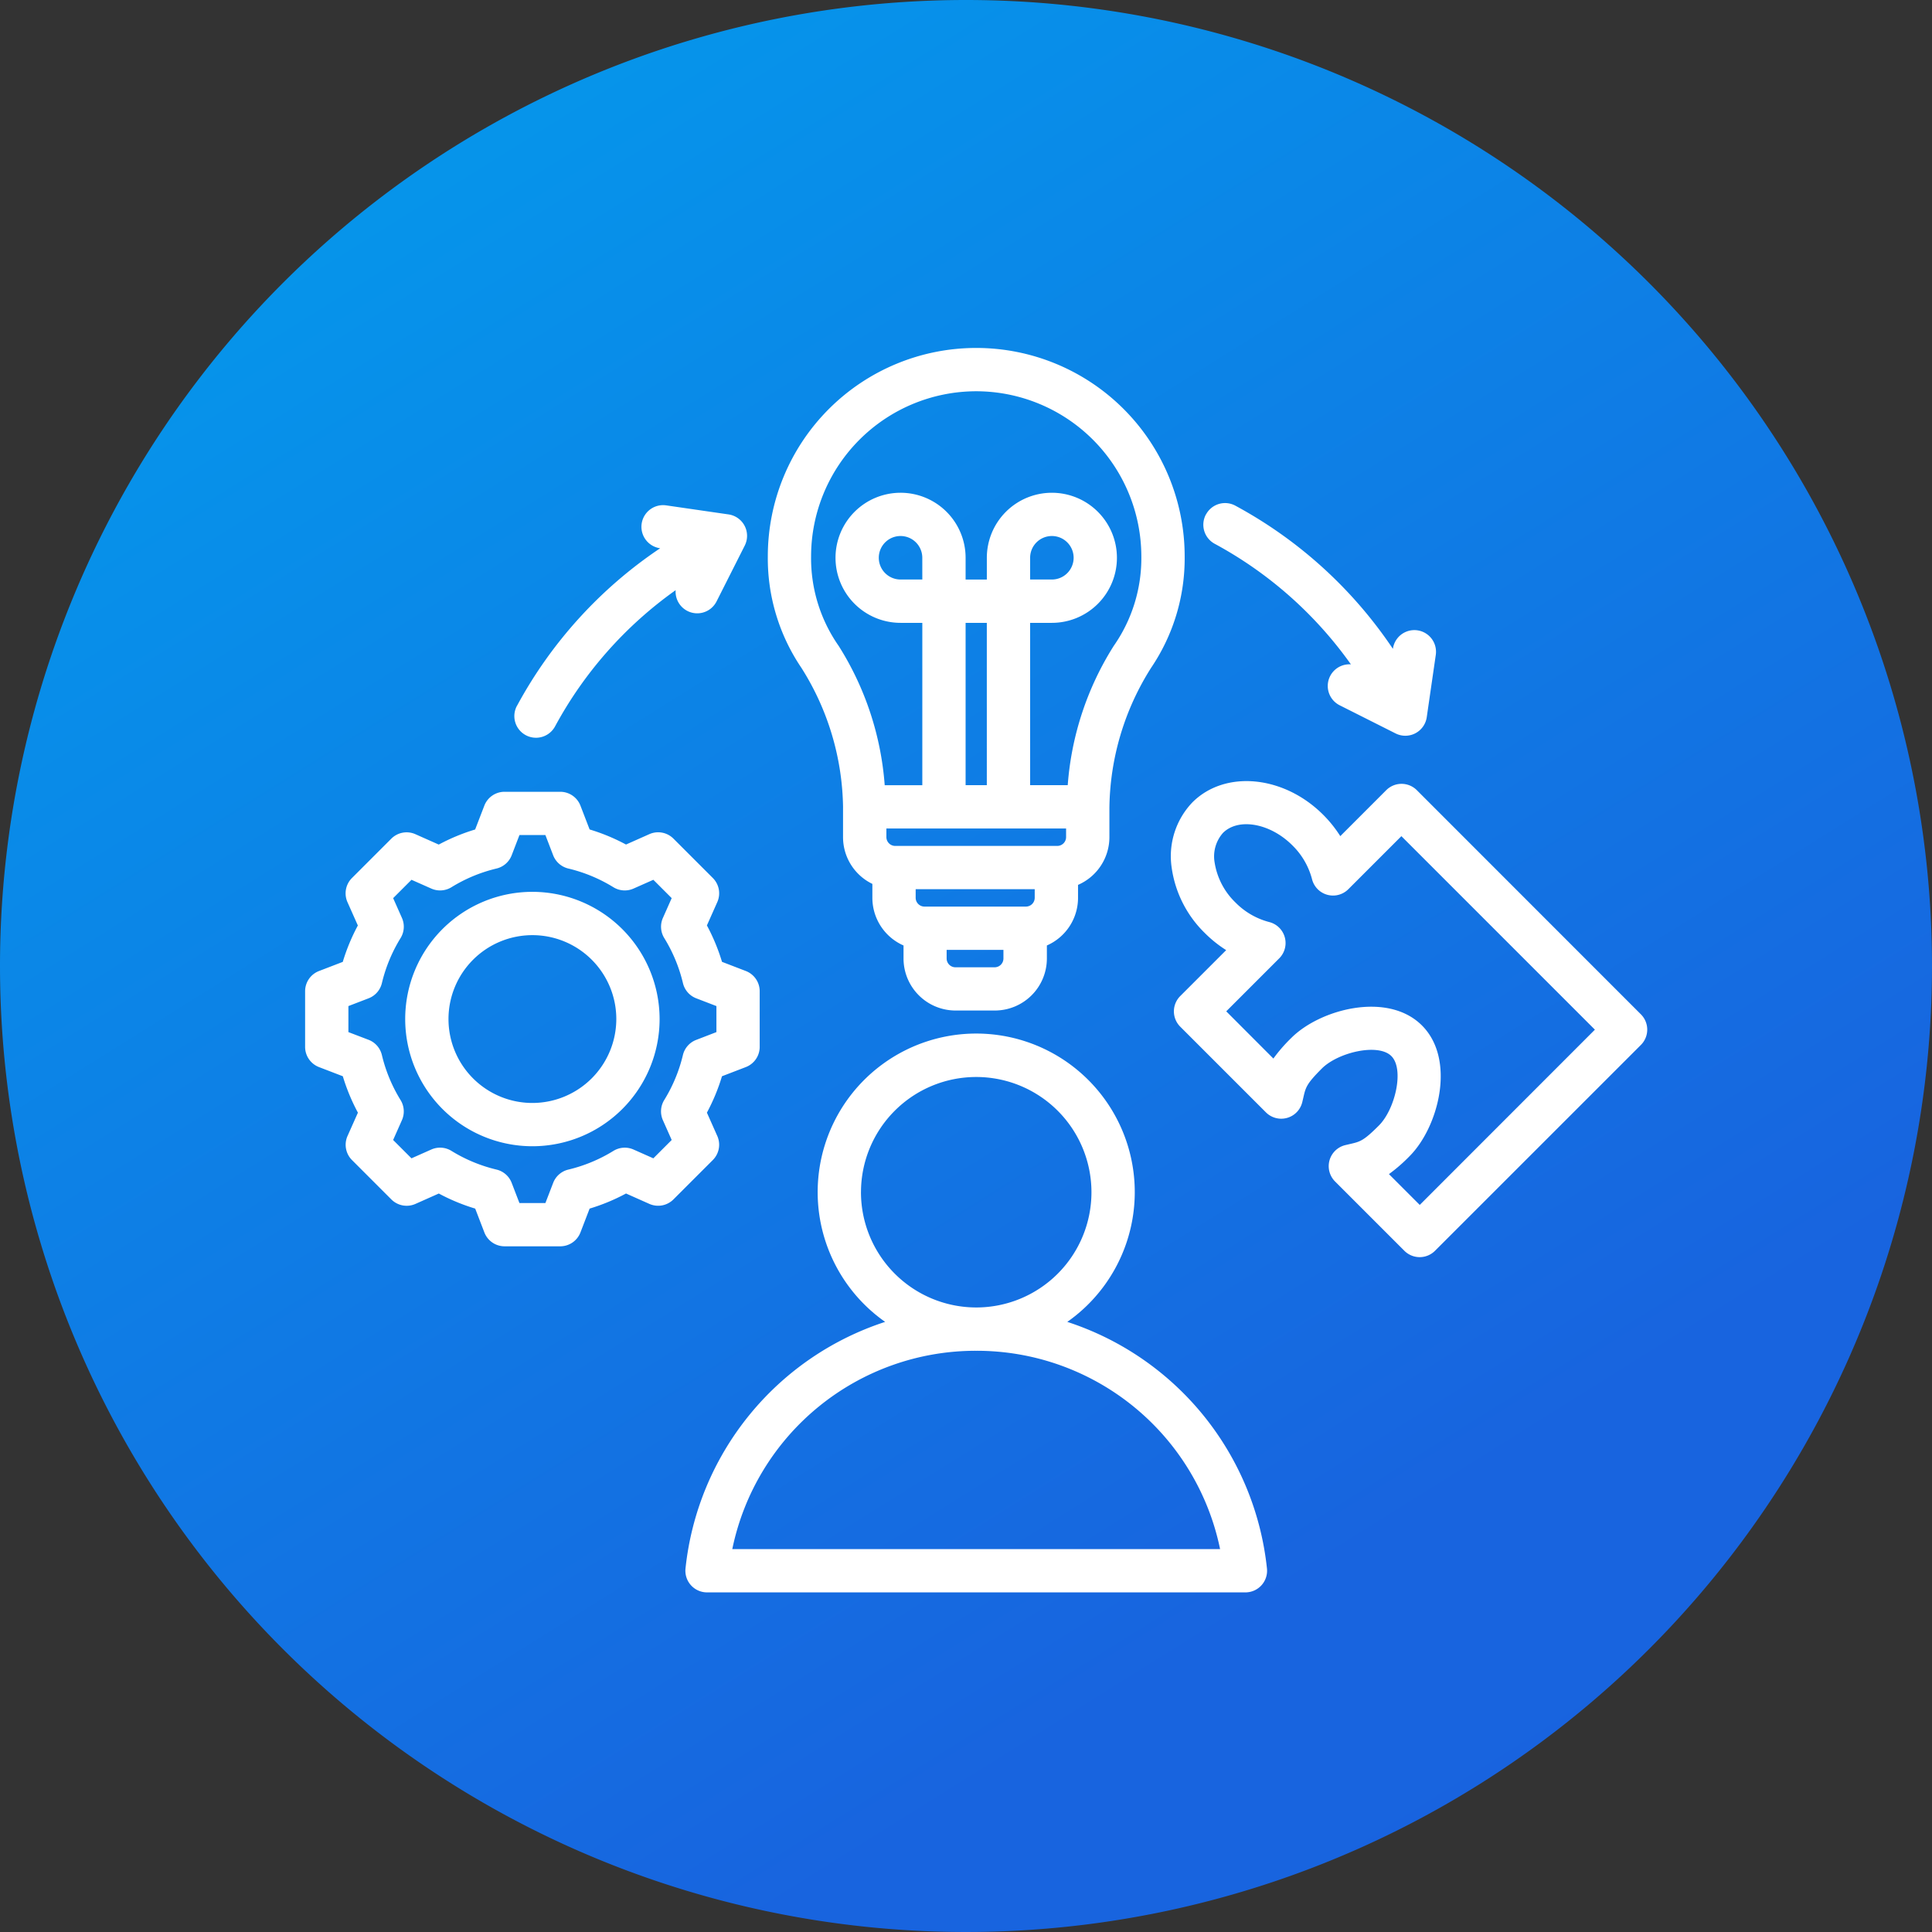<svg xmlns="http://www.w3.org/2000/svg" xmlns:xlink="http://www.w3.org/1999/xlink" width="93" height="93" viewBox="0 0 93 93"><rect x="0" y="0" width="93" height="93" fill="#333333" stroke="none"/><defs><linearGradient id="linear-gradient" x1="0.09" y1="-0.133" x2="0.816" y2="1.029" gradientUnits="objectBoundingBox"><stop offset="0" stop-color="#00a3ee"></stop><stop offset="0.815" stop-color="#1864df"></stop><stop offset="1" stop-color="#1863df"></stop></linearGradient><clipPath id="clip-path"><rect id="Rectangle_17960" data-name="Rectangle 17960" width="66" height="66" transform="translate(-8925 5280)" fill="#fff"></rect></clipPath></defs><g id="Innovative_Strategies" data-name="Innovative Strategies" transform="translate(9258 -5220)"><path id="Path_34877" data-name="Path 34877" d="M46.5,0A46.5,46.5,0,1,1,0,46.5,46.5,46.5,0,0,1,46.5,0Z" transform="translate(-9258 5220)" fill="url(#linear-gradient)"></path><g id="Mask_Group_27392" data-name="Mask Group 27392" transform="translate(-319 -46)" clip-path="url(#clip-path)"><path id="Innovative_Strategies-2" data-name="Innovative Strategies" d="M18.941,52.248a6.123,6.123,0,1,0,6.123,6.123A6.13,6.13,0,0,0,18.941,52.248Zm0,10.163a4.039,4.039,0,1,1,4.039-4.039A4.044,4.044,0,0,1,18.941,62.411Zm8.9,1.59-.5-1.124a9.461,9.461,0,0,0,.726-1.752l1.147-.441a1.042,1.042,0,0,0,.668-.973V57.032a1.042,1.042,0,0,0-.668-.973l-1.146-.441a9.464,9.464,0,0,0-.727-1.753l.5-1.123a1.042,1.042,0,0,0-.215-1.16l-1.895-1.895a1.042,1.042,0,0,0-1.16-.216l-1.124.5a9.463,9.463,0,0,0-1.752-.726L21.254,48.1a1.042,1.042,0,0,0-.973-.668H17.6a1.042,1.042,0,0,0-.973.668l-.442,1.147a9.478,9.478,0,0,0-1.752.726l-1.124-.5a1.042,1.042,0,0,0-1.16.216l-1.895,1.895a1.042,1.042,0,0,0-.215,1.16l.5,1.124a9.452,9.452,0,0,0-.726,1.752l-1.147.441A1.042,1.042,0,0,0,8,57.032v2.679a1.042,1.042,0,0,0,.668.973l1.147.441a9.467,9.467,0,0,0,.727,1.753L10.042,64a1.042,1.042,0,0,0,.215,1.16l1.895,1.895a1.042,1.042,0,0,0,1.16.215l1.124-.5a9.454,9.454,0,0,0,1.752.726l.441,1.147a1.042,1.042,0,0,0,.973.668h2.679a1.042,1.042,0,0,0,.973-.668l.441-1.147a9.461,9.461,0,0,0,1.753-.727l1.123.5a1.041,1.041,0,0,0,1.16-.216l1.895-1.895A1.042,1.042,0,0,0,27.841,64Zm-1.654-3.9a7.4,7.4,0,0,1-.9,2.169,1.042,1.042,0,0,0-.065.969l.424.954-.883.883-.953-.423a1.041,1.041,0,0,0-.969.065,7.4,7.4,0,0,1-2.169.9,1.042,1.042,0,0,0-.731.639l-.374.972H18.317l-.374-.973a1.042,1.042,0,0,0-.731-.639,7.4,7.4,0,0,1-2.169-.9,1.042,1.042,0,0,0-.969-.065l-.954.424-.883-.883.423-.953a1.042,1.042,0,0,0-.065-.969,7.4,7.4,0,0,1-.9-2.169,1.042,1.042,0,0,0-.639-.731L10.084,59V57.747l.973-.374a1.041,1.041,0,0,0,.639-.731,7.4,7.4,0,0,1,.9-2.169,1.042,1.042,0,0,0,.065-.969l-.423-.953.883-.883.954.423a1.042,1.042,0,0,0,.969-.065,7.4,7.4,0,0,1,2.169-.9,1.042,1.042,0,0,0,.731-.639l.374-.973h1.248l.374.973a1.042,1.042,0,0,0,.731.639,7.4,7.4,0,0,1,2.169.9,1.042,1.042,0,0,0,.969.065l.954-.423.883.883-.423.953a1.042,1.042,0,0,0,.065.969,7.4,7.4,0,0,1,.9,2.169,1.042,1.042,0,0,0,.639.731l.972.374V59l-.973.375A1.042,1.042,0,0,0,26.187,60.1ZM33.894,48.19v1.427a2.5,2.5,0,0,0,1.412,2.249v.673a2.506,2.506,0,0,0,1.5,2.291v.631a2.506,2.506,0,0,0,2.5,2.5h1.9a2.506,2.506,0,0,0,2.5-2.5V54.83a2.506,2.506,0,0,0,1.5-2.291v-.626a2.506,2.506,0,0,0,1.51-2.3V48.192a12.85,12.85,0,0,1,2.01-6.732,9.392,9.392,0,0,0,1.613-5.36,10.033,10.033,0,0,0-20.066,0,9.392,9.392,0,0,0,1.613,5.36,12.851,12.851,0,0,1,2.009,6.73ZM37.71,37.214H36.662a1.047,1.047,0,1,1,1.047-1.047Zm3.105,9.9H39.794V39.3h1.021ZM44.631,49.2v.419a.425.425,0,0,1-.419.419H36.4a.425.425,0,0,1-.419-.419V49.2ZM42.7,52.958H37.809a.425.425,0,0,1-.419-.419V52.12h5.731v.419A.424.424,0,0,1,42.7,52.958ZM41.2,55.88h-1.9a.425.425,0,0,1-.419-.419v-.419h2.734v.419A.424.424,0,0,1,41.2,55.88Zm-.9-27.728A7.958,7.958,0,0,1,48.253,36.1a7.36,7.36,0,0,1-1.327,4.307,14.555,14.555,0,0,0-2.216,6.706H42.9V39.3h1.047a3.131,3.131,0,1,0-3.131-3.131v1.047H39.794V36.167A3.131,3.131,0,1,0,36.662,39.3H37.71v7.816H35.9a14.553,14.553,0,0,0-2.216-6.706A7.36,7.36,0,0,1,32.356,36.1,7.958,7.958,0,0,1,40.3,28.152ZM42.9,37.214V36.167a1.047,1.047,0,1,1,1.047,1.047ZM18.2,43.292a21.34,21.34,0,0,1,6.893-7.584l-.011,0a1.042,1.042,0,0,1,.3-2.063l3,.435a1.042,1.042,0,0,1,.781,1.5l-1.357,2.688a1.042,1.042,0,0,1-1.97-.541,19.272,19.272,0,0,0-5.805,6.558,1.042,1.042,0,1,1-1.833-.993ZM51.367,34.08a1.042,1.042,0,0,1,1.413-.42,21.34,21.34,0,0,1,7.584,6.893l0-.011a1.042,1.042,0,1,1,2.063.3l-.435,3a1.042,1.042,0,0,1-1.5.781L57.8,43.268a1.042,1.042,0,0,1,.541-1.97,19.266,19.266,0,0,0-6.558-5.805,1.042,1.042,0,0,1-.42-1.412ZM72.3,58.144,61.515,47.355a1.042,1.042,0,0,0-1.474,0L57.83,49.567a5.907,5.907,0,0,0-.824-1.029c-1.9-1.9-4.722-2.167-6.292-.6a3.749,3.749,0,0,0-1,3.15,5.452,5.452,0,0,0,1.594,3.142,5.9,5.9,0,0,0,1.029.824l-2.211,2.211a1.042,1.042,0,0,0,0,1.474l4.121,4.121A1.042,1.042,0,0,0,56,62.372c.02-.081.037-.157.054-.23.111-.485.149-.649.888-1.389.778-.778,2.708-1.234,3.345-.6s.181,2.567-.6,3.345c-.74.74-.9.777-1.389.889l-.23.054a1.042,1.042,0,0,0-.49,1.749l3.337,3.337a1.042,1.042,0,0,0,1.474,0L72.3,59.618a1.042,1.042,0,0,0,0-1.474ZM61.655,67.319l-1.483-1.483a7.651,7.651,0,0,0,.991-.862c1.387-1.387,2.249-4.64.6-6.292s-4.905-.79-6.292.6a7.65,7.65,0,0,0-.862.991L52.34,58l2.554-2.554A1.042,1.042,0,0,0,54.4,53.7a3.528,3.528,0,0,1-1.619-.942,3.411,3.411,0,0,1-1-1.924,1.707,1.707,0,0,1,.4-1.421c.745-.745,2.277-.471,3.345.6a3.527,3.527,0,0,1,.942,1.619,1.042,1.042,0,0,0,1.749.49l2.554-2.554,9.315,9.315Zm-16.966,5.63a7.632,7.632,0,1,0-8.768,0,14.033,14.033,0,0,0-9.61,11.868,1.042,1.042,0,0,0,1.036,1.153H53.262A1.042,1.042,0,0,0,54.3,84.817,14.033,14.033,0,0,0,44.688,72.949Zm-9.931-6.241a5.547,5.547,0,1,1,5.551,5.547H40.3A5.554,5.554,0,0,1,34.757,66.708ZM28.563,83.886A11.962,11.962,0,0,1,40.3,74.34h.005a11.962,11.962,0,0,1,11.739,9.546Z" transform="translate(-8932.313 5256.682)" fill="#fff"></path></g></g></svg>